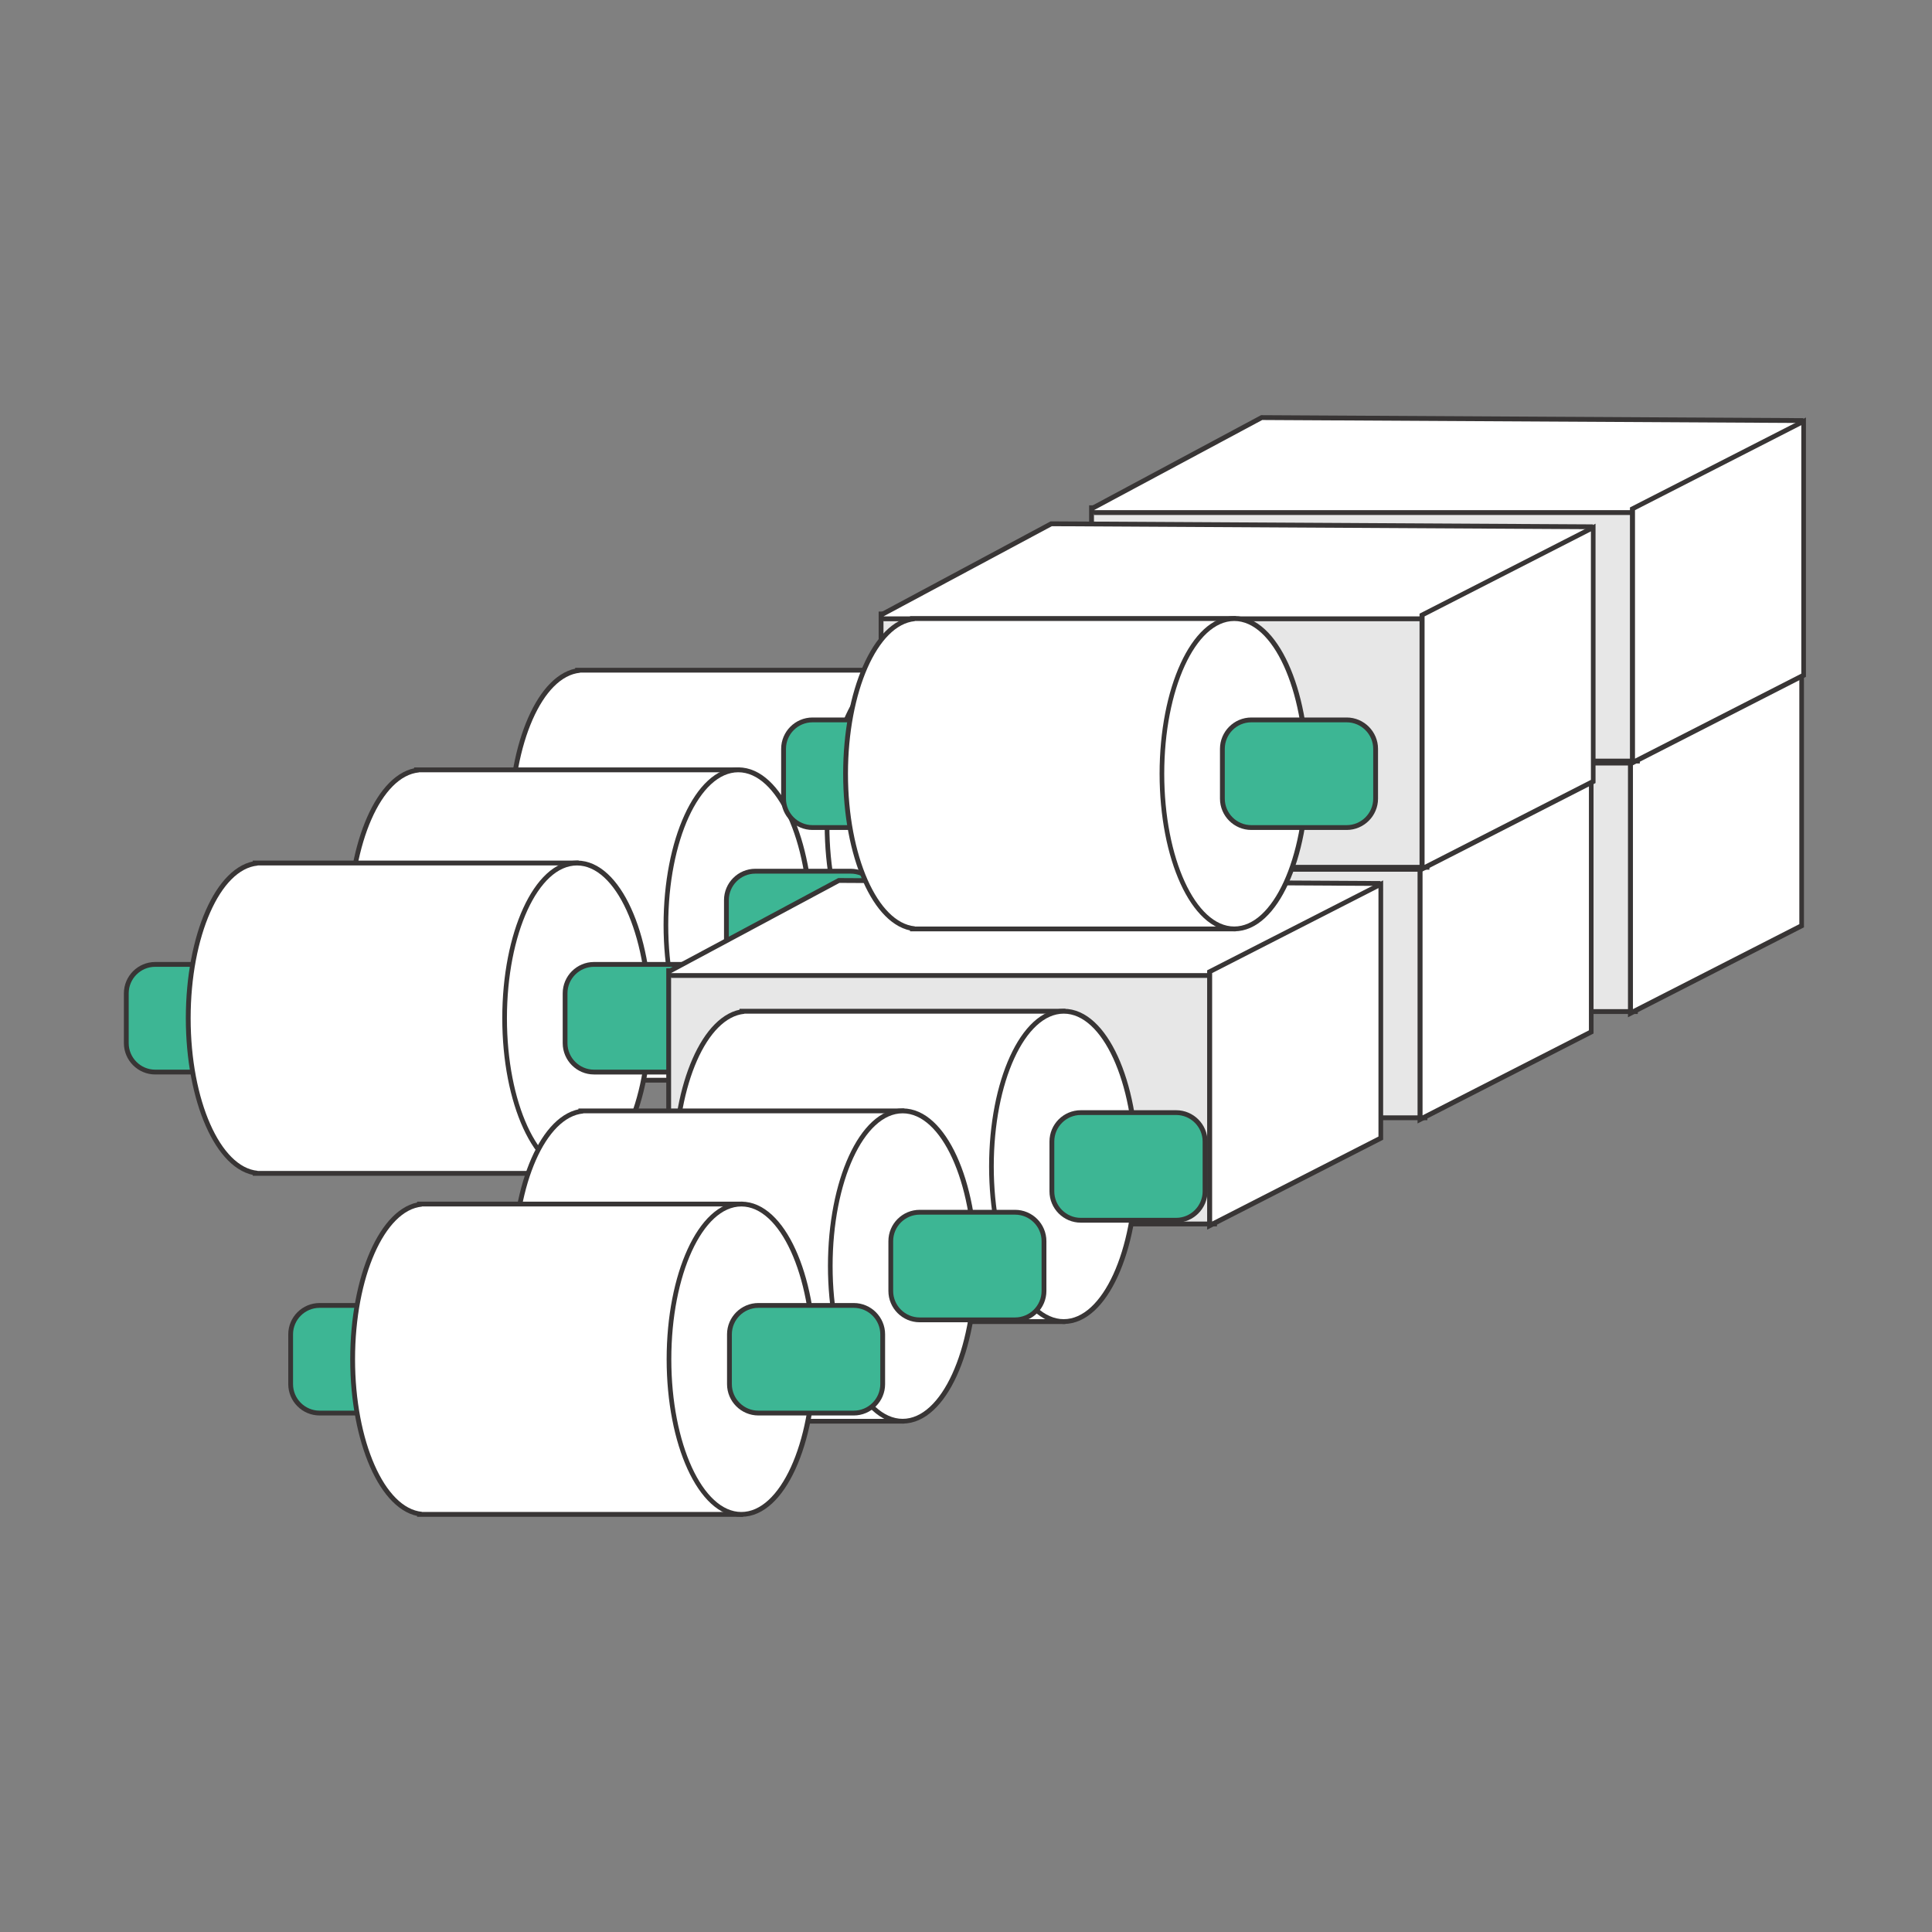 <?xml version="1.0" encoding="utf-8"?>
<!-- Generator: Adobe Illustrator 16.0.0, SVG Export Plug-In . SVG Version: 6.00 Build 0)  -->
<!DOCTYPE svg PUBLIC "-//W3C//DTD SVG 1.1//EN" "http://www.w3.org/Graphics/SVG/1.1/DTD/svg11.dtd">
<svg version="1.1" id="Layer_1" xmlns="http://www.w3.org/2000/svg" xmlns:xlink="http://www.w3.org/1999/xlink" x="0px" y="0px"
	 width="100px" height="100px" viewBox="0 0 100 100" enable-background="new 0 0 100 100" xml:space="preserve">
<rect x="0" y="0" width="100" height="100" fill="#808080" stroke="none"/>
<g>
	<path fill="none" stroke="#383535" stroke-width="0.499" stroke-miterlimit="2.613" d="M24.721,40.061h4.94
		c0.754,0,1.369,0.617,1.369,1.371v2.58c0,0.753-0.615,1.371-1.369,1.371h-4.94c-0.753,0-1.369-0.617-1.369-1.371v-2.58
		C23.352,40.678,23.968,40.061,24.721,40.061z"/>
	<path fill-rule="evenodd" clip-rule="evenodd" fill="#FFFFFF" d="M24.721,40.061h4.938c0.754,0,1.372,0.617,1.372,1.371v2.58
		c0,0.753-0.618,1.371-1.372,1.371h-4.938c-0.753,0-1.372-0.617-1.372-1.371v-2.58C23.349,40.678,23.968,40.061,24.721,40.061"/>
	<path fill="none" stroke="#383535" stroke-width="0.499" stroke-miterlimit="2.613" d="M30.188,34.814h-0.005h-0.008h-0.154
		v0.008c-1.926,0.183-3.463,3.65-3.463,7.899c0,4.249,1.537,7.715,3.463,7.899v0.008h0.151h0.011h0.008h16.204v-0.008
		c-1.929-0.183-3.466-3.649-3.466-7.899s1.537-7.717,3.466-7.899v-0.008H30.188z"/>
	<path fill-rule="evenodd" clip-rule="evenodd" fill="#FFFFFF" d="M30.188,34.814h-0.005h-0.008h-0.154v0.008
		c-1.926,0.183-3.463,3.65-3.463,7.899c0,4.25,1.537,7.715,3.463,7.899v0.008h0.151h0.011h0.005h16.204v-0.008
		c-1.926-0.183-3.463-3.649-3.463-7.899s1.537-7.717,3.463-7.899v-0.008H30.188z"/>
	
		<ellipse fill="none" stroke="#383535" stroke-width="0.499" stroke-miterlimit="2.613" cx="46.56" cy="42.719" rx="3.624" ry="7.907"/>
	<path fill-rule="evenodd" clip-rule="evenodd" fill="#FFFFFF" d="M50.176,42.722c0-4.366-1.621-7.907-3.622-7.907
		c-2.002,0-3.625,3.541-3.625,7.907c0,4.367,1.623,7.907,3.625,7.907C48.555,50.629,50.176,47.089,50.176,42.722"/>
	<path fill="none" stroke="#383535" stroke-width="0.499" stroke-miterlimit="2.613" d="M47.434,40.061h4.938
		c0.757,0,1.372,0.617,1.372,1.371v2.58c0,0.753-0.615,1.371-1.372,1.371h-4.938c-0.753,0-1.372-0.617-1.372-1.371v-2.58
		C46.062,40.678,46.681,40.061,47.434,40.061z"/>
	<path fill-rule="evenodd" clip-rule="evenodd" fill="#3DB694" d="M47.434,40.061h4.938c0.754,0,1.372,0.617,1.372,1.371v2.58
		c0,0.753-0.618,1.371-1.372,1.371h-4.938c-0.753,0-1.372-0.617-1.372-1.371v-2.58C46.062,40.678,46.681,40.061,47.434,40.061"/>
	<path fill="none" stroke="#383535" stroke-width="0.499" stroke-miterlimit="2.613" d="M16.383,45.217h4.938
		c0.754,0,1.372,0.619,1.372,1.372v2.58c0,0.753-0.618,1.371-1.372,1.371h-4.938c-0.756,0-1.372-0.618-1.372-1.371v-2.58
		C15.011,45.836,15.627,45.217,16.383,45.217z"/>
	<path fill-rule="evenodd" clip-rule="evenodd" fill="#FFFFFF" d="M16.381,45.219h4.939c0.754,0,1.369,0.617,1.369,1.371v2.58
		c0,0.753-0.615,1.371-1.369,1.371h-4.939c-0.754,0-1.37-0.618-1.37-1.371v-2.58C15.011,45.836,15.627,45.219,16.381,45.219"/>
	<path fill="none" stroke="#383535" stroke-width="0.499" stroke-miterlimit="2.613" d="M21.848,39.972h-0.006h-0.006h-0.153
		v0.008c-1.929,0.182-3.463,3.65-3.463,7.899c0,4.25,1.534,7.715,3.463,7.898v0.009h0.151h0.008h0.008h16.204v-0.009
		c-1.926-0.181-3.463-3.648-3.463-7.898s1.537-7.717,3.463-7.899v-0.008H21.848z"/>
	<path fill-rule="evenodd" clip-rule="evenodd" fill="#FFFFFF" d="M21.848,39.972h-0.006h-0.008h-0.151v0.008
		c-1.929,0.184-3.466,3.65-3.466,7.899c0,4.25,1.537,7.715,3.466,7.898v0.009h0.151h0.008h0.008h16.204v-0.009
		c-1.926-0.181-3.466-3.648-3.466-7.898s1.54-7.715,3.466-7.899v-0.008H21.848z"/>
	
		<ellipse fill="none" stroke="#383535" stroke-width="0.499" stroke-miterlimit="2.613" cx="38.221" cy="47.876" rx="3.625" ry="7.907"/>
	<path fill-rule="evenodd" clip-rule="evenodd" fill="#FFFFFF" d="M41.838,47.879c0-4.366-1.624-7.907-3.625-7.907
		c-2.002,0-3.625,3.541-3.625,7.907c0,4.368,1.623,7.907,3.625,7.907C40.214,55.786,41.838,52.247,41.838,47.879"/>
	<path fill="none" stroke="#383535" stroke-width="0.499" stroke-miterlimit="2.613" d="M39.094,45.217h4.939
		c0.754,0,1.369,0.619,1.369,1.372v2.58c0,0.753-0.615,1.371-1.369,1.371h-4.939c-0.754,0-1.37-0.618-1.37-1.371v-2.58
		C37.724,45.836,38.34,45.217,39.094,45.217z"/>
	<path fill-rule="evenodd" clip-rule="evenodd" fill="#3DB694" d="M39.094,45.219h4.938c0.756,0,1.371,0.617,1.371,1.371v2.58
		c0,0.753-0.615,1.371-1.371,1.371h-4.938c-0.754,0-1.37-0.618-1.37-1.371v-2.58C37.724,45.836,38.34,45.219,39.094,45.219"/>
	<path fill="none" stroke="#383535" stroke-width="0.499" stroke-miterlimit="2.613" d="M8.034,50.042h4.938
		c0.754,0,1.372,0.617,1.372,1.372v2.579c0,0.754-0.618,1.372-1.372,1.372H8.034c-0.756,0-1.372-0.618-1.372-1.372v-2.579
		C6.662,50.658,7.278,50.042,8.034,50.042z"/>
	<path fill-rule="evenodd" clip-rule="evenodd" fill="#3DB694" d="M8.031,50.042h4.94c0.754,0,1.369,0.617,1.369,1.372v2.579
		c0,0.754-0.615,1.372-1.369,1.372h-4.94c-0.753,0-1.369-0.618-1.369-1.372v-2.579C6.662,50.658,7.278,50.042,8.031,50.042"/>
	<path fill="none" stroke="#383535" stroke-width="0.499" stroke-miterlimit="2.613" d="M13.498,44.794h-0.005h-0.009h-0.15v0.008
		c-1.929,0.184-3.466,3.65-3.466,7.901c0,4.248,1.537,7.714,3.466,7.897v0.008h0.15h0.009h0.008h16.203v-0.008
		c-1.926-0.181-3.462-3.649-3.462-7.897c0-4.252,1.536-7.718,3.462-7.901v-0.008H13.498z"/>
	<path fill-rule="evenodd" clip-rule="evenodd" fill="#FFFFFF" d="M13.498,44.796h-0.005h-0.009h-0.15v0.007
		c-1.929,0.184-3.466,3.652-3.466,7.901c0,4.248,1.537,7.714,3.466,7.897v0.008h0.148h0.011h0.008h16.203v-0.008
		c-1.928-0.181-3.465-3.649-3.465-7.897c0-4.251,1.537-7.718,3.465-7.901v-0.007H13.498z"/>
	
		<ellipse fill="none" stroke="#383535" stroke-width="0.499" stroke-miterlimit="2.613" cx="29.872" cy="52.701" rx="3.625" ry="7.908"/>
	<path fill-rule="evenodd" clip-rule="evenodd" fill="#FFFFFF" d="M33.488,52.704c0-4.369-1.623-7.908-3.624-7.908
		c-2.002,0-3.625,3.54-3.625,7.908c0,4.364,1.623,7.905,3.625,7.905C31.865,60.609,33.488,57.068,33.488,52.704"/>
	<path fill="none" stroke="#383535" stroke-width="0.499" stroke-miterlimit="2.613" d="M30.744,50.042h4.94
		c0.754,0,1.369,0.617,1.369,1.372v2.579c0,0.754-0.615,1.372-1.369,1.372h-4.94c-0.753,0-1.369-0.618-1.369-1.372v-2.579
		C29.375,50.658,29.991,50.042,30.744,50.042z"/>
	<path fill-rule="evenodd" clip-rule="evenodd" fill="#3DB694" d="M30.744,50.042h4.938c0.757,0,1.372,0.617,1.372,1.372v2.579
		c0,0.754-0.615,1.372-1.372,1.372h-4.938c-0.753,0-1.372-0.618-1.372-1.372v-2.579C29.372,50.658,29.991,50.042,30.744,50.042"/>
	
		<rect x="56.518" y="39.372" fill="none" stroke="#383535" stroke-width="0.5" stroke-miterlimit="2.613" width="28.004" height="12.861"/>
	<rect x="56.518" y="39.372" fill-rule="evenodd" clip-rule="evenodd" fill="#E7E7E7" width="28.004" height="12.861"/>
	<polygon fill="none" stroke="#383535" stroke-width="0.5" stroke-miterlimit="2.613" points="56.518,39.372 84.521,39.372 
		93.235,34.859 65.231,34.705 	"/>
	<polygon fill-rule="evenodd" clip-rule="evenodd" fill="#FFFFFF" points="56.518,39.372 84.521,39.372 93.235,34.859 
		65.231,34.705 	"/>
	<polygon fill="none" stroke="#383535" stroke-width="0.501" stroke-miterlimit="2.613" points="93.122,34.984 84.514,39.383 
		84.514,52.245 93.122,47.845 	"/>
	<polygon fill-rule="evenodd" clip-rule="evenodd" fill="#FFFFFF" points="93.133,34.972 84.521,39.372 84.521,52.233 
		93.133,47.833 	"/>
	
		<rect x="56.623" y="26.406" fill="none" stroke="#383535" stroke-width="0.5" stroke-miterlimit="2.613" width="28.004" height="12.862"/>
	<rect x="56.623" y="26.406" fill-rule="evenodd" clip-rule="evenodd" fill="#E7E7E7" width="28.004" height="12.862"/>
	<polygon fill="none" stroke="#383535" stroke-width="0.5" stroke-miterlimit="2.613" points="56.623,26.406 84.627,26.406 
		93.338,21.894 65.334,21.739 	"/>
	<polygon fill-rule="evenodd" clip-rule="evenodd" fill="#FFFFFF" points="56.623,26.406 84.627,26.406 93.338,21.894 
		65.334,21.739 	"/>
	<polygon fill="none" stroke="#383535" stroke-width="0.501" stroke-miterlimit="2.613" points="93.225,22.018 84.616,26.418 
		84.616,39.279 93.225,34.879 	"/>
	<polygon fill-rule="evenodd" clip-rule="evenodd" fill="#FFFFFF" points="93.235,22.007 84.627,26.406 84.627,39.268 
		93.235,34.868 	"/>
	
		<rect x="45.627" y="44.869" fill="none" stroke="#383535" stroke-width="0.5" stroke-miterlimit="2.613" width="28.004" height="12.862"/>
	<rect x="45.627" y="44.869" fill-rule="evenodd" clip-rule="evenodd" fill="#E7E7E7" width="28.004" height="12.862"/>
	<polygon fill="none" stroke="#383535" stroke-width="0.5" stroke-miterlimit="2.613" points="45.627,44.869 73.631,44.869 
		82.345,40.357 54.341,40.202 	"/>
	<polygon fill-rule="evenodd" clip-rule="evenodd" fill="#FFFFFF" points="45.627,44.869 73.631,44.869 82.345,40.357 
		54.341,40.202 	"/>
	<polygon fill="none" stroke="#383535" stroke-width="0.501" stroke-miterlimit="2.613" points="82.231,40.481 73.623,44.881 
		73.623,57.741 82.231,53.341 	"/>
	<polygon fill-rule="evenodd" clip-rule="evenodd" fill="#FFFFFF" points="82.242,40.469 73.631,44.869 73.631,57.73 82.242,53.33 	
		"/>
	
		<rect x="45.729" y="31.904" fill="none" stroke="#383535" stroke-width="0.5" stroke-miterlimit="2.613" width="28.007" height="12.861"/>
	<rect x="45.729" y="31.904" fill-rule="evenodd" clip-rule="evenodd" fill="#E7E7E7" width="28.007" height="12.861"/>
	<polygon fill="none" stroke="#383535" stroke-width="0.5" stroke-miterlimit="2.613" points="45.729,31.904 73.736,31.904 
		82.447,27.392 54.443,27.236 	"/>
	<polygon fill-rule="evenodd" clip-rule="evenodd" fill="#FFFFFF" points="45.729,31.904 73.736,31.904 82.447,27.392 
		54.443,27.236 	"/>
	<polygon fill="none" stroke="#383535" stroke-width="0.501" stroke-miterlimit="2.613" points="82.334,27.516 73.726,31.916 
		73.726,44.776 82.334,40.377 	"/>
	<polygon fill-rule="evenodd" clip-rule="evenodd" fill="#FFFFFF" points="82.345,27.504 73.736,31.904 73.736,44.765 
		82.345,40.365 	"/>
	
		<rect x="34.736" y="50.367" fill="none" stroke="#383535" stroke-width="0.5" stroke-miterlimit="2.613" width="28.004" height="12.86"/>
	<rect x="34.736" y="50.367" fill-rule="evenodd" clip-rule="evenodd" fill="#E7E7E7" width="28.004" height="12.86"/>
	<polygon fill="none" stroke="#383535" stroke-width="0.5" stroke-miterlimit="2.613" points="34.736,50.367 62.74,50.367 
		71.454,45.854 43.45,45.698 	"/>
	<polygon fill-rule="evenodd" clip-rule="evenodd" fill="#FFFFFF" points="34.736,50.367 62.74,50.367 71.454,45.854 43.45,45.698 	
		"/>
	<polygon fill="none" stroke="#383535" stroke-width="0.501" stroke-miterlimit="2.613" points="71.341,45.978 62.732,50.377 
		62.732,63.238 71.341,58.838 	"/>
	<polygon fill-rule="evenodd" clip-rule="evenodd" fill="#FFFFFF" points="71.349,45.967 62.74,50.367 62.74,63.227 71.349,58.827 	
		"/>
	<path fill="none" stroke="#383535" stroke-width="0.499" stroke-miterlimit="2.613" d="M33.229,57.714h4.938
		c0.753,0,1.372,0.616,1.372,1.37v2.579c0,0.754-0.619,1.372-1.372,1.372h-4.938c-0.754,0-1.372-0.618-1.372-1.372v-2.579
		C31.857,58.33,32.476,57.714,33.229,57.714z"/>
	<path fill-rule="evenodd" clip-rule="evenodd" fill="#FFFFFF" d="M33.229,57.712h4.938c0.753,0,1.372,0.618,1.372,1.372v2.579
		c0,0.754-0.619,1.372-1.372,1.372h-4.938c-0.757,0-1.372-0.618-1.372-1.372v-2.579C31.857,58.33,32.473,57.712,33.229,57.712"/>
	<path fill="none" stroke="#383535" stroke-width="0.499" stroke-miterlimit="2.613" d="M38.693,52.466h-0.005h-0.006h-0.154
		v0.009c-1.926,0.184-3.462,3.651-3.462,7.9c0,4.248,1.536,7.714,3.462,7.897v0.008h0.151h0.009h0.008h16.203v-0.008
		c-1.926-0.181-3.463-3.649-3.463-7.897c0-4.252,1.537-7.717,3.463-7.9v-0.009H38.693z"/>
	<path fill-rule="evenodd" clip-rule="evenodd" fill="#FFFFFF" d="M38.693,52.466h-0.005h-0.006h-0.154v0.009
		c-1.926,0.184-3.462,3.651-3.462,7.9c0,4.248,1.536,7.714,3.462,7.897v0.008h0.151h0.009h0.008h16.203v-0.008
		c-1.926-0.181-3.463-3.649-3.463-7.897c0-4.252,1.537-7.717,3.463-7.9v-0.009H38.693z"/>
	<path fill="none" stroke="#383535" stroke-width="0.499" stroke-miterlimit="2.613" d="M58.691,60.372
		c0-4.367-1.62-7.908-3.624-7.908c-2.002,0-3.622,3.541-3.622,7.908s1.62,7.906,3.622,7.906
		C57.071,68.278,58.691,64.739,58.691,60.372z"/>
	<path fill-rule="evenodd" clip-rule="evenodd" fill="#FFFFFF" d="M58.684,60.375c0-4.368-1.623-7.909-3.625-7.909
		c-2.001,0-3.622,3.541-3.622,7.909c0,4.364,1.621,7.905,3.622,7.905C57.061,68.28,58.684,64.739,58.684,60.375"/>
	<path fill="none" stroke="#383535" stroke-width="0.499" stroke-miterlimit="2.613" d="M55.942,57.714h4.938
		c0.753,0,1.372,0.616,1.372,1.37v2.579c0,0.754-0.619,1.372-1.372,1.372h-4.938c-0.757,0-1.372-0.618-1.372-1.372v-2.579
		C54.57,58.33,55.186,57.714,55.942,57.714z"/>
	<path fill-rule="evenodd" clip-rule="evenodd" fill="#3DB694" d="M55.939,57.712h4.94c0.753,0,1.369,0.618,1.369,1.372v2.579
		c0,0.754-0.616,1.372-1.369,1.372h-4.94c-0.754,0-1.369-0.618-1.369-1.372v-2.579C54.57,58.33,55.186,57.712,55.939,57.712"/>
	<path fill="none" stroke="#383535" stroke-width="0.499" stroke-miterlimit="2.613" d="M24.889,62.87h4.94
		c0.753,0,1.369,0.616,1.369,1.372v2.58c0,0.753-0.616,1.369-1.369,1.369h-4.94c-0.754,0-1.369-0.616-1.369-1.369v-2.58
		C23.52,63.486,24.135,62.87,24.889,62.87z"/>
	<path fill-rule="evenodd" clip-rule="evenodd" fill="#FFFFFF" d="M24.889,62.87h4.938c0.756,0,1.372,0.616,1.372,1.372v2.58
		c0,0.753-0.616,1.369-1.372,1.369h-4.938c-0.754,0-1.372-0.616-1.372-1.369v-2.58C23.517,63.486,24.135,62.87,24.889,62.87"/>
	<path fill="none" stroke="#383535" stroke-width="0.499" stroke-miterlimit="2.613" d="M30.355,57.625H30.35h-0.008H30.19v0.006
		c-1.929,0.184-3.465,3.651-3.465,7.9c0,4.248,1.536,7.717,3.465,7.897v0.008h0.148h0.011h0.009h16.203v-0.008
		c-1.929-0.181-3.466-3.649-3.466-7.897c0-4.249,1.537-7.717,3.466-7.9v-0.006H30.355z"/>
	<path fill-rule="evenodd" clip-rule="evenodd" fill="#FFFFFF" d="M30.355,57.625H30.35h-0.008h-0.154v0.008
		c-1.926,0.182-3.462,3.649-3.462,7.898c0,4.248,1.536,7.717,3.462,7.9v0.008h0.151h0.011h0.009h16.203v-0.008
		c-1.929-0.184-3.466-3.649-3.466-7.9c0-4.249,1.537-7.717,3.466-7.898v-0.008H30.355z"/>
	
		<ellipse fill="none" stroke="#383535" stroke-width="0.499" stroke-miterlimit="2.613" cx="46.729" cy="65.528" rx="3.625" ry="7.906"/>
	<path fill-rule="evenodd" clip-rule="evenodd" fill="#FFFFFF" d="M50.346,65.531c0-4.368-1.623-7.906-3.625-7.906
		c-2.001,0-3.625,3.538-3.625,7.906c0,4.367,1.624,7.908,3.625,7.908C48.723,73.439,50.346,69.898,50.346,65.531"/>
	<path fill="none" stroke="#383535" stroke-width="0.499" stroke-miterlimit="2.613" d="M47.602,62.87h4.938
		c0.756,0,1.372,0.616,1.372,1.372v2.58c0,0.753-0.616,1.369-1.372,1.369h-4.938c-0.754,0-1.369-0.616-1.369-1.369v-2.58
		C46.232,63.486,46.848,62.87,47.602,62.87z"/>
	<path fill-rule="evenodd" clip-rule="evenodd" fill="#3DB694" d="M47.602,62.87h4.938c0.756,0,1.372,0.616,1.372,1.372v2.58
		c0,0.753-0.616,1.369-1.372,1.369h-4.938c-0.754,0-1.372-0.616-1.372-1.369v-2.58C46.229,63.486,46.848,62.87,47.602,62.87"/>
	<path fill="none" stroke="#383535" stroke-width="0.499" stroke-miterlimit="2.613" d="M16.54,67.694h4.939
		c0.754,0,1.37,0.616,1.37,1.369v2.58c0,0.756-0.616,1.372-1.37,1.372H16.54c-0.754,0-1.37-0.616-1.37-1.372v-2.58
		C15.17,68.311,15.786,67.694,16.54,67.694z"/>
	<path fill-rule="evenodd" clip-rule="evenodd" fill="#3DB694" d="M16.54,67.694h4.938c0.756,0,1.372,0.616,1.372,1.369v2.58
		c0,0.756-0.616,1.372-1.372,1.372H16.54c-0.754,0-1.372-0.616-1.372-1.372v-2.58C15.168,68.311,15.786,67.694,16.54,67.694"/>
	<path fill="none" stroke="#383535" stroke-width="0.499" stroke-miterlimit="2.613" d="M22.007,62.446h-0.006h-0.008h-0.154
		v0.008c-1.926,0.184-3.462,3.652-3.462,7.901c0,4.248,1.536,7.714,3.462,7.897v0.008h0.151h0.011h0.009h16.203v-0.008
		c-1.929-0.181-3.466-3.649-3.466-7.897c0-4.252,1.537-7.718,3.466-7.901v-0.008H22.007z"/>
	<path fill-rule="evenodd" clip-rule="evenodd" fill="#FFFFFF" d="M22.007,62.446h-0.006h-0.008h-0.154v0.008
		c-1.926,0.184-3.462,3.652-3.462,7.901c0,4.248,1.536,7.714,3.462,7.897v0.008h0.151h0.011h0.009h16.2v-0.008
		c-1.926-0.181-3.463-3.649-3.463-7.897c0-4.252,1.537-7.718,3.463-7.901v-0.008H22.007z"/>
	
		<ellipse fill="none" stroke="#383535" stroke-width="0.499" stroke-miterlimit="2.613" cx="38.38" cy="70.353" rx="3.625" ry="7.906"/>
	<path fill-rule="evenodd" clip-rule="evenodd" fill="#FFFFFF" d="M41.994,70.355c0-4.368-1.621-7.909-3.622-7.909
		s-3.625,3.541-3.625,7.909c0,4.367,1.624,7.905,3.625,7.905S41.994,74.723,41.994,70.355"/>
	<path fill="none" stroke="#383535" stroke-width="0.499" stroke-miterlimit="2.613" d="M39.253,67.694h4.938
		c0.756,0,1.372,0.616,1.372,1.369v2.58c0,0.756-0.616,1.372-1.372,1.372h-4.938c-0.754,0-1.372-0.616-1.372-1.372v-2.58
		C37.881,68.311,38.499,67.694,39.253,67.694z"/>
	<path fill-rule="evenodd" clip-rule="evenodd" fill="#3DB694" d="M39.253,67.694h4.938c0.753,0,1.372,0.616,1.372,1.369v2.58
		c0,0.756-0.619,1.372-1.372,1.372h-4.938c-0.754,0-1.372-0.616-1.372-1.372v-2.58C37.881,68.311,38.499,67.694,39.253,67.694"/>
	<path fill="none" stroke="#383535" stroke-width="0.499" stroke-miterlimit="2.613" d="M42.054,37.387h4.938
		c0.756,0,1.372,0.618,1.372,1.372v2.579c0,0.754-0.616,1.371-1.372,1.371h-4.938c-0.754,0-1.372-0.617-1.372-1.371v-2.579
		C40.682,38.005,41.3,37.387,42.054,37.387z"/>
	<path fill-rule="evenodd" clip-rule="evenodd" fill="#3DB694" d="M42.054,37.387h4.938c0.753,0,1.372,0.618,1.372,1.372v2.579
		c0,0.754-0.619,1.371-1.372,1.371h-4.938c-0.754,0-1.372-0.617-1.372-1.371v-2.579C40.682,38.005,41.3,37.387,42.054,37.387"/>
	<path fill="none" stroke="#383535" stroke-width="0.499" stroke-miterlimit="2.613" d="M47.521,32.142h-0.006h-0.008h-0.154
		v0.008c-1.926,0.182-3.462,3.65-3.462,7.899s1.536,7.715,3.462,7.898v0.008h0.151h0.011h0.009h16.2v-0.008
		c-1.926-0.181-3.463-3.648-3.463-7.898s1.537-7.717,3.463-7.899v-0.008H47.521z"/>
	<path fill-rule="evenodd" clip-rule="evenodd" fill="#FFFFFF" d="M47.518,32.142h-0.005h-0.006h-0.154v0.008
		c-1.926,0.182-3.462,3.65-3.462,7.899s1.536,7.715,3.462,7.899v0.008h0.151h0.009h0.008h16.203v-0.008
		c-1.926-0.182-3.463-3.649-3.463-7.899s1.537-7.717,3.463-7.899v-0.008H47.518z"/>
	
		<ellipse fill="none" stroke="#383535" stroke-width="0.499" stroke-miterlimit="2.613" cx="63.893" cy="40.046" rx="3.623" ry="7.908"/>
	<path fill-rule="evenodd" clip-rule="evenodd" fill="#FFFFFF" d="M67.508,40.049c0-4.368-1.62-7.907-3.625-7.907
		c-2.001,0-3.622,3.54-3.622,7.907s1.621,7.907,3.622,7.907C65.888,47.956,67.508,44.417,67.508,40.049"/>
	<path fill="none" stroke="#383535" stroke-width="0.499" stroke-miterlimit="2.613" d="M64.767,37.387h4.938
		c0.753,0,1.372,0.618,1.372,1.372v2.579c0,0.754-0.619,1.371-1.372,1.371h-4.938c-0.754,0-1.372-0.617-1.372-1.371v-2.579
		C63.395,38.005,64.013,37.387,64.767,37.387z"/>
	<path fill-rule="evenodd" clip-rule="evenodd" fill="#3DB694" d="M64.767,37.387h4.938c0.753,0,1.372,0.618,1.372,1.372v2.579
		c0,0.754-0.619,1.371-1.372,1.371h-4.938c-0.757,0-1.372-0.617-1.372-1.371v-2.579C63.395,38.005,64.01,37.387,64.767,37.387"/>
</g>
</svg>
